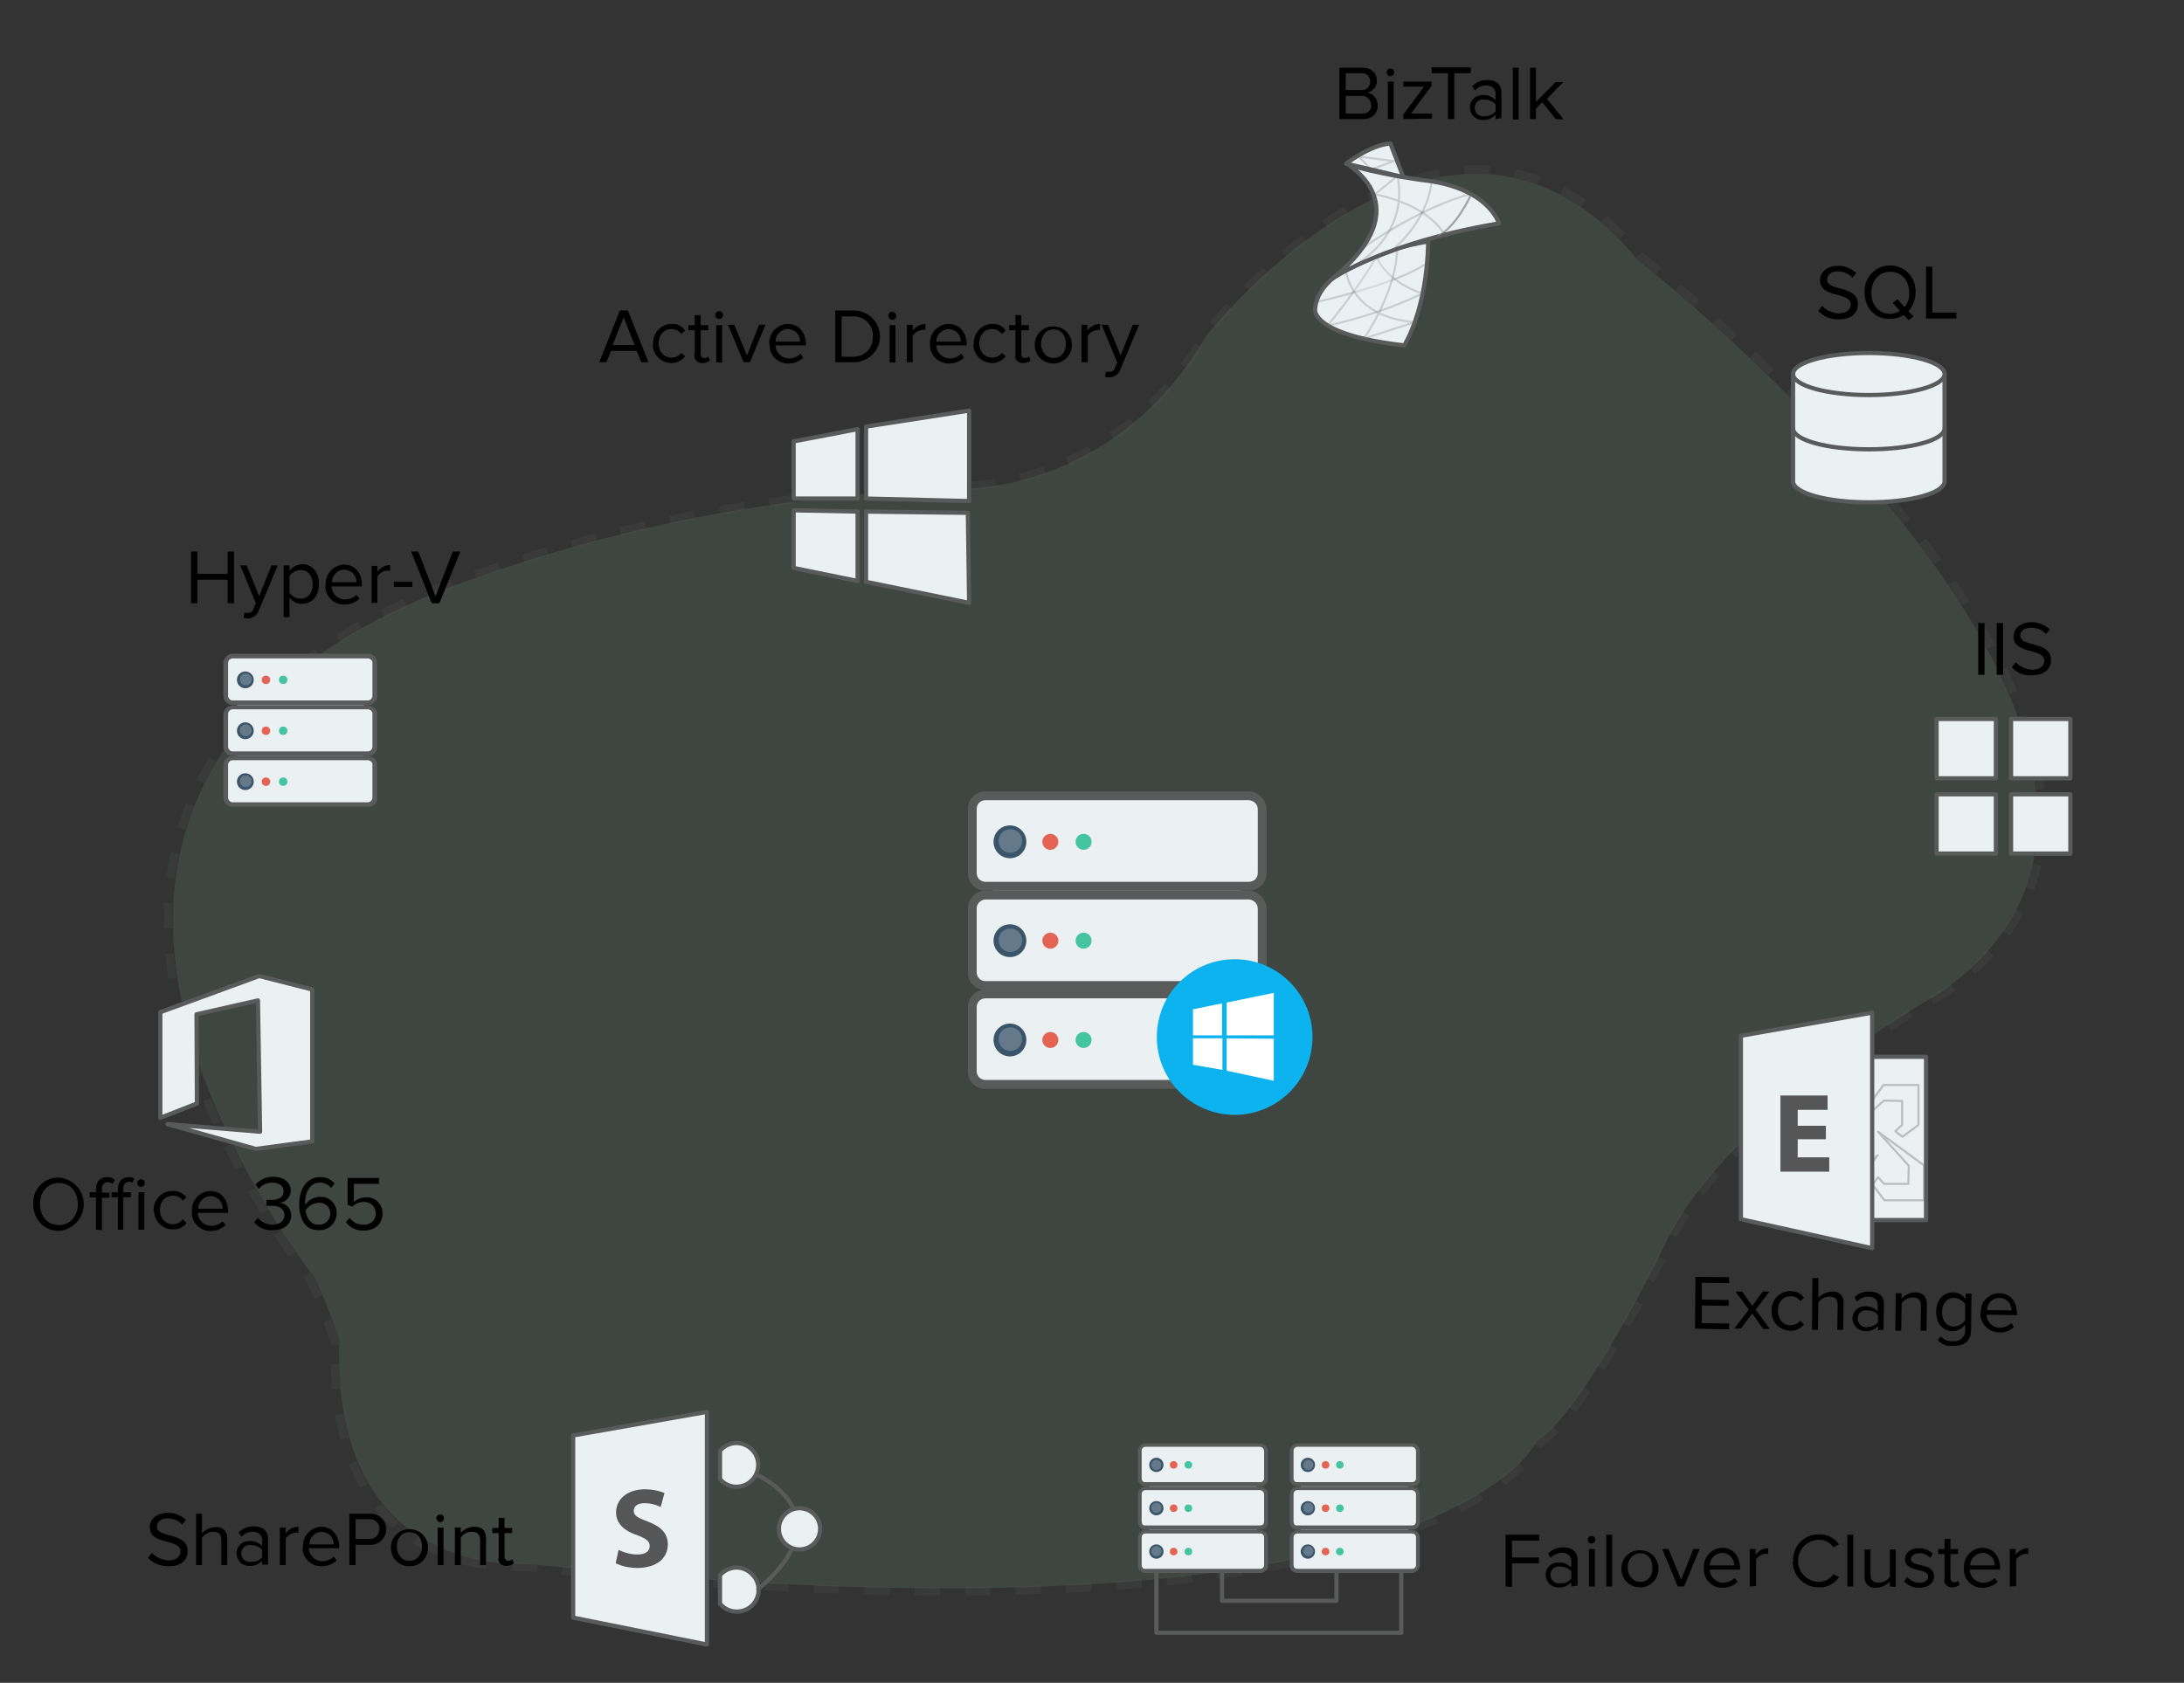 <?xml version="1.0" encoding="utf-8"?>
<!-- Generator: Adobe Illustrator 24.0.1, SVG Export Plug-In . SVG Version: 6.00 Build 0)  -->
<svg version="1.1" id="Layer_1" xmlns="http://www.w3.org/2000/svg" xmlns:xlink="http://www.w3.org/1999/xlink" x="0px" y="0px"
	 viewBox="0 0 519 400" style="enable-background:new 0 0 519 400;" xml:space="preserve">
<rect x="0" y="0" width="519" height="400" fill="#333333" stroke="none"/>
<style type="text/css">
	.st0{opacity:0.1;fill:#AAE8B9;enable-background:new    ;}
	.st1{opacity:0.16;fill:none;stroke:#606361;stroke-width:2;stroke-miterlimit:10;stroke-dasharray:6;enable-background:new    ;}
	.st2{fill:#EBF0F3;stroke:#595A5A;stroke-linecap:round;stroke-linejoin:round;}
	
		.st3{opacity:0.22;fill:#EBF0F3;stroke:#595A5A;stroke-width:0.5;stroke-linecap:round;stroke-linejoin:round;enable-background:new    ;}
	
		.st4{opacity:0.49;fill:#EBF0F3;stroke:#595A5A;stroke-width:0.5;stroke-linecap:round;stroke-linejoin:round;enable-background:new    ;}
	
		.st5{opacity:0.22;fill:none;stroke:#595A5A;stroke-width:0.5;stroke-linecap:round;stroke-linejoin:round;enable-background:new    ;}
	
		.st6{opacity:0.33;fill:#EBF0F3;stroke:#595A5A;stroke-width:0.5;stroke-linecap:round;stroke-linejoin:round;enable-background:new    ;}
	.st7{fill:#565656;}
	.st8{fill:none;stroke:#595A5A;stroke-linecap:round;stroke-linejoin:round;}
	.st9{fill:#999999;}
	.st10{fill:#595A5A;}
	.st11{fill:#EBF0F3;}
	.st12{fill:#3A556A;}
	.st13{fill:#64798A;}
	.st14{fill:#E56353;}
	.st15{fill:#44C4A1;}
	.st16{fill:#0CB3EE;}
	.st17{fill:#FFFFFF;}
</style>
<title>windows-aug7-final</title>
<path class="st0" d="M80.6,319c0-1.7-5-14.1-6-15.5c-4.9-6.5-9.4-13.4-13.4-20.5c-11.3-19.7-19.8-41.4-20.1-63.5
	c-0.3-22.3,9.2-43.3,28.3-59c12.4-10.1,27.6-17.6,43.5-23.1c38-13.4,75.3-20.1,116.6-21.3c0,0,35.6,0.7,57.1-36.2
	c0,0,57.1-73.1,102.6-18.1c0,0,151.4,118.4,72,174.1c0,0-52.1,29.2-66.2,61.3c0,0-19,39-29.8,45.3c0,0-22.3,52.2-239.9,29.2
	C125.2,371.6,78.9,376.1,80.6,319z"/>
<path class="st1" d="M79.6,319.6c0-1.7-5-14.2-6-15.6c-4.9-6.6-9.4-13.5-13.5-20.6c-11.4-19.8-19.9-41.6-20.2-63.9
	s9.3-43.6,28.5-59.3c12.4-10.2,27.8-17.6,43.7-23.3c38.2-13.5,75.8-20.2,117.2-21.4c0,0,35.8,0.7,57.4-36.4
	c0,0,57.4-73.5,103.1-18.2c0,0,152.2,119,72.4,175c0,0-52.4,29.4-66.5,61.6c0,0-19.1,39.2-29.9,45.5c0,0-22.5,52.5-241.2,29.4
	C124.4,372.4,77.9,377,79.6,319.6z"/>
<g>
	<path d="M54.1,143.4v-5.6h-7.2v5.6h-1.5v-12.3h1.5v5.3h7.2v-5.3h1.5v12.3H54.1z"/>
	<path d="M58.1,145.6c0.2,0.1,0.5,0.1,0.8,0.1c0.6,0,1.2-0.3,1.3-0.9l0.6-1.4l-3.7-9h1.5l3,7.3l2.9-7.3H66l-4.5,10.7
		c-0.4,1.1-1.4,1.9-2.6,1.9c-0.3,0-0.7-0.1-1-0.1L58.1,145.6z"/>
	<path d="M68.8,142v4.7h-1.4v-12.3h1.4v1.3c0.7-1,1.8-1.5,3-1.6c2.3,0,4,1.8,4,4.7s-1.6,4.7-4,4.7C70.6,143.6,69.5,143,68.8,142z
		 M74.3,138.9c0-2-1.1-3.4-2.8-3.4c-1.1,0-2,0.5-2.7,1.4v4c0.6,0.9,1.6,1.4,2.7,1.4C73.2,142.3,74.3,140.9,74.3,138.9L74.3,138.9z"
		/>
	<path d="M77.4,138.9c-0.1-2.5,1.8-4.5,4.2-4.7c0,0,0.1,0,0.1,0c2.7,0,4.3,2.1,4.3,4.8v0.4h-7.2c0,1.7,1.5,3.1,3.2,3.1c0,0,0,0,0,0
		c1,0,2-0.4,2.7-1.1l0.7,0.9c-0.9,0.9-2.2,1.4-3.5,1.4c-2.4,0.1-4.5-1.8-4.6-4.2C77.4,139.2,77.4,139,77.4,138.9z M81.8,135.4
		c-1.6,0-2.9,1.4-2.9,3h5.8c0.1-1.6-1.2-2.9-2.8-3C81.9,135.4,81.9,135.4,81.8,135.4L81.8,135.4z"/>
	<path d="M88.3,143.4v-8.9h1.4v1.4c0.7-1,1.8-1.6,3-1.6v1.4c-0.2,0-0.4-0.1-0.6-0.1c-1,0.1-1.9,0.6-2.4,1.4v6.3H88.3z"/>
</g>
<g>
	<path d="M93.6,139.5v-1.2H98v1.2H93.6z"/>
</g>
<g>
	<path d="M102.6,143.4l-4.9-12.3h1.7l4.1,10.6l4.1-10.6h1.8l-5,12.3H102.6z"/>
</g>
<g>
	<path d="M432.1,73.9l0.9-1.2c1,1.1,2.4,1.7,3.9,1.8c2.2,0,2.9-1.2,2.9-2.1c0-3.2-7.3-1.4-7.3-5.8c0-2,1.8-3.4,4.2-3.4
		c1.6-0.1,3.2,0.6,4.4,1.7l-0.9,1.1c-0.9-1-2.2-1.5-3.5-1.5c-1.5,0-2.5,0.8-2.5,2c0,2.8,7.3,1.2,7.3,5.8c0,1.8-1.2,3.6-4.5,3.6
		C435,76,433.3,75.2,432.1,73.9z"/>
	<path d="M443.1,69.5c-0.2-3.4,2.4-6.2,5.7-6.4c3.4-0.2,6.2,2.4,6.4,5.7c0,0.2,0,0.5,0,0.7c0,1.7-0.6,3.3-1.7,4.5l1.2,1.2l-1.1,0.9
		l-1.2-1.2c-1,0.6-2.1,0.9-3.3,0.9C445.6,75.9,443.1,73.2,443.1,69.5z M451.5,73.9l-1.7-1.9l1.1-0.9l1.7,1.9c0.8-1,1.2-2.2,1.1-3.4
		c0-2.9-1.8-5-4.5-5s-4.5,2.1-4.5,5s1.8,5,4.5,5C450,74.6,450.8,74.3,451.5,73.9L451.5,73.9z"/>
	<path d="M457.7,75.7V63.4h1.5v10.9h5.7v1.4H457.7z"/>
</g>
<g>
	<path d="M152.4,86.1l-1.1-2.7h-6.1l-1.1,2.7h-1.7l4.9-12.3h1.9l4.9,12.3L152.4,86.1z M148.2,75.4l-2.6,6.6h5.2L148.2,75.4z"/>
	<path d="M155.2,81.7c-0.1-2.4,1.7-4.5,4.1-4.7c0.1,0,0.2,0,0.3,0c1.3-0.1,2.5,0.5,3.2,1.6l-0.9,0.8c-0.5-0.7-1.4-1.2-2.3-1.2
		c-1.9,0-3.1,1.5-3.1,3.4s1.2,3.4,3.1,3.4c0.9,0,1.7-0.4,2.3-1.1l0.9,0.8c-0.8,1-2,1.6-3.2,1.6c-2.4,0-4.4-1.9-4.5-4.3
		C155.2,81.9,155.2,81.8,155.2,81.7z"/>
	<path d="M165.1,84.3v-5.8h-1.5v-1.2h1.5v-2.4h1.4v2.4h1.8v1.2h-1.8V84c0,0.7,0.3,1.1,0.9,1.1c0.3,0,0.7-0.1,0.9-0.4l0.4,1
		c-0.5,0.4-1.1,0.6-1.7,0.6c-1,0.1-1.9-0.6-2-1.6C165,84.6,165,84.4,165.1,84.3z"/>
	<path d="M170,75c-0.1-0.5,0.3-1,0.8-1c0.5-0.1,1,0.3,1,0.8c0,0.1,0,0.1,0,0.2c-0.1,0.5-0.5,0.9-1,0.8C170.4,75.8,170,75.4,170,75z
		 M170.2,86.1v-8.8h1.4v8.9L170.2,86.1z"/>
	<path d="M176.7,86.1l-3.7-8.9h1.5l3,7.3l2.9-7.3h1.5l-3.7,8.9H176.7z"/>
	<path d="M182.8,81.7c-0.1-2.5,1.8-4.5,4.2-4.7c0.1,0,0.1,0,0.2,0c2.7,0,4.3,2.1,4.3,4.8v0.3h-7.2c0,1.7,1.5,3.1,3.2,3.1
		c0,0,0,0,0,0c1,0,2-0.4,2.7-1.1l0.7,0.9c-0.9,0.9-2.2,1.4-3.5,1.4c-2.4,0.1-4.5-1.8-4.5-4.3C182.8,81.9,182.8,81.8,182.8,81.7z
		 M187.2,78.2c-1.6,0-2.9,1.4-2.9,3h5.8c0.1-1.6-1.2-2.9-2.8-3C187.3,78.1,187.3,78.1,187.2,78.2L187.2,78.2z"/>
	<path d="M198.5,86.1V73.8h4.2c3.4-0.1,6.2,2.5,6.4,5.9s-2.5,6.2-5.9,6.4c-0.2,0-0.3,0-0.5,0L198.5,86.1z M207.4,80
		c0.2-2.5-1.7-4.6-4.2-4.8c-0.2,0-0.4,0-0.5,0H200v9.6h2.7c2.5,0.1,4.6-1.8,4.7-4.3C207.4,80.3,207.4,80.2,207.4,80z"/>
	<path d="M211.1,75c0-0.5,0.4-0.9,0.9-0.9c0.5,0,0.9,0.4,1,0.9c0,0.5-0.3,1-0.9,1c0,0-0.1,0-0.1,0C211.5,76,211.1,75.6,211.1,75
		C211.1,75,211.1,75,211.1,75z M211.4,86.1v-8.8h1.4v8.9L211.4,86.1z"/>
	<path d="M215.5,86.1v-8.9h1.4v1.4c0.7-1,1.8-1.6,3-1.6v1.4c-0.2,0-0.4,0-0.6,0c-1,0.1-1.9,0.6-2.4,1.4v6.3L215.5,86.1z"/>
	<path d="M221,81.7c-0.1-2.5,1.8-4.5,4.2-4.7c0.1,0,0.1,0,0.2,0c2.7,0,4.3,2.1,4.3,4.8v0.3h-7.2c0,1.7,1.5,3.1,3.2,3.1c0,0,0,0,0,0
		c1,0,2-0.4,2.7-1.1l0.7,0.9c-0.9,0.9-2.2,1.4-3.5,1.4c-2.4,0.1-4.5-1.8-4.6-4.2C221,82,221,81.8,221,81.7z M225.4,78.2
		c-1.6,0.1-2.9,1.4-2.9,3h5.8c0.1-1.6-1.2-2.9-2.8-3C225.5,78.2,225.4,78.1,225.4,78.2L225.4,78.2z"/>
	<path d="M231.4,81.7c-0.1-2.4,1.7-4.5,4.1-4.7c0.1,0,0.2,0,0.3,0c1.3-0.1,2.5,0.5,3.2,1.6l-0.9,0.8c-0.5-0.7-1.4-1.2-2.3-1.2
		c-1.9,0-3.1,1.5-3.1,3.4s1.2,3.4,3.1,3.4c0.9,0,1.7-0.4,2.3-1.1l0.9,0.8c-0.8,1-2,1.6-3.2,1.6c-2.4,0-4.4-1.9-4.5-4.3
		C231.4,81.9,231.4,81.8,231.4,81.7z"/>
	<path d="M241.3,84.3v-5.8h-1.5v-1.2h1.5v-2.4h1.4v2.4h1.8v1.2h-1.8V84c0,0.7,0.3,1.1,0.9,1.1c0.3,0,0.7-0.1,0.9-0.4l0.4,1
		c-0.5,0.4-1.1,0.6-1.7,0.6c-1,0.1-1.9-0.6-2-1.6C241.3,84.6,241.3,84.4,241.3,84.3z"/>
	<path d="M245.9,81.7c0.1-2.4,2.2-4.3,4.7-4.1c2.4,0.1,4.3,2.2,4.1,4.7c-0.1,2.3-2.1,4.1-4.4,4.1c-2.4,0-4.4-1.9-4.4-4.3
		C245.9,81.9,245.9,81.8,245.9,81.7z M253.3,81.7c0-1.8-1-3.4-2.9-3.4s-3,1.6-3,3.4s1.1,3.4,3,3.4S253.3,83.5,253.3,81.7z"/>
	<path d="M257,86.1v-8.9h1.4v1.4c0.7-1,1.8-1.6,3-1.6v1.4c-0.2,0-0.4,0-0.5,0c-1,0.1-1.9,0.6-2.4,1.4v6.3L257,86.1z"/>
	<path d="M262.8,88.3c0.2,0.1,0.5,0.1,0.8,0.1c0.6,0,1.2-0.3,1.3-0.9l0.6-1.3l-3.7-9h1.5l3,7.3l2.9-7.3h1.5l-4.5,10.7
		c-0.4,1.1-1.4,1.8-2.6,1.8c-0.3,0-0.7-0.1-1-0.1L262.8,88.3z"/>
</g>
<g>
	<path d="M318.3,28.3V16.1h5.5c2.1,0,3.4,1.3,3.4,3.1c0,1.3-0.9,2.5-2.2,2.8c1.4,0.3,2.4,1.6,2.4,3c0,2-1.3,3.3-3.5,3.3L318.3,28.3z
		 M325.6,19.4c0-1.1-0.8-2-1.8-2c-0.1,0-0.2,0-0.3,0h-3.7v4h3.7c1,0.1,2-0.6,2.1-1.7C325.6,19.6,325.6,19.5,325.6,19.4z M325.8,24.9
		c0-1.1-0.9-2.1-2-2.1c-0.1,0-0.2,0-0.2,0h-3.8V27h3.8c1.1,0.2,2.1-0.6,2.3-1.7C325.8,25.2,325.9,25,325.8,24.9z"/>
	<path d="M329.5,17.2c0-0.5,0.4-0.9,0.9-0.9c0.5,0,0.9,0.4,0.9,0.9c0,0,0,0,0,0c0,0.5-0.4,0.9-0.9,0.9
		C330,18.2,329.6,17.8,329.5,17.2z M329.8,28.3v-8.9h1.4v8.9L329.8,28.3z"/>
</g>
<g>
	<path d="M333.5,28.3v-1.1l4.9-6.6h-4.9v-1.2h6.7v1l-4.9,6.6h5v1.2L333.5,28.3z"/>
</g>
<g>
	<path d="M344.1,28.3V17.4h-3.9v-1.4h9.3v1.4h-3.9v10.9H344.1z"/>
</g>
<g>
	<path d="M355.4,28.3v-1c-0.8,0.8-1.9,1.3-3,1.2c-1.7,0.1-3-1.2-3.1-2.9c0,0,0,0,0-0.1c0-1.6,1.3-2.9,2.9-2.9c0.1,0,0.2,0,0.2,0
		c1.1-0.1,2.2,0.4,3,1.2v-1.6c0-1.2-1-1.9-2.2-1.9c-1,0-2,0.4-2.7,1.2l-0.6-1c0.9-1,2.2-1.5,3.5-1.5c1.9,0,3.4,0.9,3.4,3v6.1
		L355.4,28.3z M355.4,26.5v-1.7c-0.6-0.7-1.5-1.1-2.5-1.1c-1.1-0.3-2.2,0.4-2.4,1.5s0.4,2.2,1.5,2.4c0.3,0.1,0.7,0.1,1,0
		C353.8,27.6,354.8,27.2,355.4,26.5z"/>
	<path d="M359.5,28.3V16.1h1.4v12.3H359.5z"/>
	<path d="M369.7,28.3l-3.2-4l-1.5,1.5v2.5h-1.4V16.1h1.4v8.1l4.7-4.7h1.8l-3.9,4l4,4.9L369.7,28.3z"/>
</g>
<g>
	<path d="M7.9,286.2c-0.2-3.3,2.3-6.1,5.6-6.3c0.1,0,0.3,0,0.4,0c3.5,0.2,6.2,3.2,6,6.7c-0.2,3.2-2.8,5.8-6,6
		C10.4,292.5,7.9,289.8,7.9,286.2z M18.5,286.2c0-2.9-1.8-5-4.5-5s-4.5,2.1-4.5,5s1.8,5,4.5,5S18.5,289,18.5,286.2z"/>
	<path d="M22.8,292.3v-7.7h-1.5v-1.2h1.5v-0.7c0-1.8,1-2.9,2.6-2.9c0.7,0,1.4,0.2,1.9,0.7l-0.6,0.9c-0.3-0.3-0.7-0.4-1.1-0.4
		c-0.9,0-1.4,0.6-1.4,1.8v0.7H26v1.2h-1.8v7.7L22.8,292.3z M28,292.3v-7.7h-1.5v-1.2H28v-0.7c0-1.8,1-2.9,2.6-2.9
		c0.5,0,0.9,0.1,1.3,0.3l-0.4,1c-0.2-0.1-0.5-0.2-0.8-0.2c-0.9,0-1.4,0.6-1.4,1.8v0.7h1.8v1.2h-1.8v7.7L28,292.3z M32.6,281.2
		c0-0.5,0.4-0.9,0.9-0.9s0.9,0.4,0.9,0.9s-0.4,0.9-0.9,0.9S32.6,281.7,32.6,281.2z M32.9,292.3v-8.9h1.4v8.9H32.9z"/>
	<path d="M36.5,287.8c-0.1-2.4,1.7-4.5,4.1-4.7c0.1,0,0.2,0,0.4,0c1.3-0.1,2.5,0.5,3.3,1.5l-0.9,0.8c-0.5-0.8-1.4-1.2-2.3-1.2
		c-1.9,0-3.1,1.5-3.1,3.4s1.2,3.4,3.1,3.4c0.9,0,1.8-0.4,2.3-1.2l0.9,0.9c-0.7,1-1.9,1.6-3.2,1.5c-2.4,0.1-4.4-1.9-4.5-4.3
		C36.5,288.1,36.5,288,36.5,287.8z"/>
	<path d="M45.6,287.8c-0.1-2.5,1.8-4.5,4.2-4.7c0,0,0.1,0,0.1,0c2.7,0,4.3,2.1,4.3,4.8v0.4h-7.2c0,1.7,1.5,3.1,3.2,3.1c0,0,0,0,0,0
		c1,0,2-0.4,2.7-1.1l0.7,0.9c-0.9,0.9-2.2,1.4-3.5,1.4c-2.4,0.1-4.5-1.9-4.5-4.3C45.6,288.1,45.6,288,45.6,287.8z M50,284.3
		c-1.6,0.1-2.9,1.4-2.9,3h5.8c0.1-1.6-1.2-2.9-2.8-3C50.1,284.3,50.1,284.3,50,284.3z"/>
	<path d="M60.4,290.5l0.9-1c0.8,1,2.1,1.6,3.4,1.6c1.8,0,2.9-0.9,2.9-2.3s-1.2-2.2-3-2.2c-0.5,0-1.1,0-1.3,0v-1.4c0.2,0,0.8,0,1.3,0
		c1.5,0,2.8-0.6,2.8-2s-1.2-2.1-2.7-2.1c-1.2,0-2.4,0.5-3.2,1.5l-0.8-1c1-1.2,2.6-1.9,4.2-1.9c2.3,0,4.2,1.2,4.2,3.3
		c0,1.5-1.2,2.8-2.7,2.9c1.6,0.1,2.8,1.4,2.8,3c0,2-1.6,3.5-4.3,3.5C63.1,292.6,61.4,291.8,60.4,290.5z"/>
	<path d="M71.1,286.2c0-3.3,1.6-6.4,5-6.4c1.3-0.1,2.5,0.5,3.4,1.5l-0.8,1.1c-0.6-0.8-1.6-1.3-2.7-1.3c-2.4,0-3.5,2.4-3.5,4.8
		c0,0.2,0,0.3,0,0.5c0.8-1.1,2.1-1.9,3.5-1.9c2-0.2,3.8,1.4,4,3.4c0,0.2,0,0.3,0,0.5c0,2.2-1.8,4-4,4c-0.1,0-0.2,0-0.3,0
		C72.4,292.5,71.1,289.5,71.1,286.2z M78.5,288.6c0.1-1.4-1-2.6-2.4-2.7c-0.1,0-0.3,0-0.4,0c-1.3,0.1-2.4,0.7-3.1,1.8
		c0.2,1.5,1,3.4,3.1,3.4C77.2,291.2,78.4,290.1,78.5,288.6C78.5,288.6,78.5,288.6,78.5,288.6z"/>
	<path d="M82.2,290.5l0.9-1c0.8,1.1,2.1,1.7,3.4,1.6c1.5,0.1,2.7-1,2.8-2.5c0-0.1,0-0.1,0-0.2c0-1.4-1.1-2.6-2.5-2.7
		c-0.1,0-0.2,0-0.3,0c-1.1,0-2.1,0.4-2.8,1.1l-1.1-0.4V280h7.5v1.4h-6v4.3c0.8-0.7,1.8-1.1,2.9-1.1c2.1-0.1,3.8,1.5,3.9,3.6
		c0,0.1,0,0.2,0,0.3c0,2.5-1.9,4-4.4,4C84.9,292.6,83.2,291.9,82.2,290.5z"/>
</g>
<g>
	<path d="M35.2,370.3l0.9-1.2c1,1.1,2.4,1.7,3.9,1.8c2.2,0,2.9-1.2,2.9-2.1c0-3.2-7.3-1.4-7.3-5.8c0-2,1.8-3.4,4.2-3.4
		c1.6-0.1,3.2,0.6,4.4,1.7l-0.9,1.1c-0.9-1-2.2-1.5-3.5-1.5c-1.5,0-2.5,0.8-2.5,2c0,2.8,7.3,1.2,7.3,5.8c0,1.8-1.2,3.6-4.5,3.6
		C38.1,372.3,36.4,371.6,35.2,370.3z"/>
	<path d="M52.6,372v-5.9c0-1.6-0.8-2-2-2c-1,0-2,0.6-2.6,1.4v6.5h-1.4v-12.2H48v4.7c0.8-0.9,2-1.5,3.2-1.5c1.4-0.2,2.6,0.8,2.8,2.1
		c0,0.2,0,0.5,0,0.7v6.2H52.6z"/>
	<path d="M62.3,372v-1c-0.8,0.8-1.9,1.3-3,1.2c-1.7,0.1-3-1.2-3.1-2.9c0,0,0,0,0-0.1c0-1.6,1.3-2.9,2.9-2.9c0.1,0,0.2,0,0.2,0
		c1.1-0.1,2.2,0.4,3,1.2V366c0-1.2-1-1.9-2.2-1.9c-1,0-2,0.4-2.7,1.2l-0.7-1c0.9-1,2.2-1.5,3.6-1.5c1.9,0,3.4,0.9,3.4,3v6.1H62.3z
		 M62.3,370.1v-1.7c-0.6-0.7-1.5-1.1-2.5-1.1c-1.1-0.3-2.2,0.4-2.4,1.5c-0.3,1.1,0.4,2.2,1.5,2.4c0.3,0.1,0.6,0.1,0.9,0
		C60.8,371.3,61.7,370.9,62.3,370.1L62.3,370.1z"/>
	<path d="M66.5,372v-8.9h1.4v1.4c0.7-1,1.8-1.6,3-1.6v1.4c-0.2,0-0.4-0.1-0.6,0c-1,0.1-1.9,0.6-2.4,1.4v6.3H66.5z"/>
	<path d="M72,367.6c-0.1-2.5,1.8-4.5,4.2-4.7c0,0,0.1,0,0.1,0c2.7,0,4.3,2.1,4.3,4.8v0.3h-7.2c0,1.7,1.5,3.1,3.2,3.1c0,0,0,0,0,0
		c1,0,2-0.4,2.7-1.1l0.7,0.9c-0.9,0.9-2.2,1.4-3.5,1.4c-2.4,0.1-4.5-1.8-4.6-4.2C72,367.9,72,367.7,72,367.6z M76.4,364.1
		c-1.6,0.1-2.9,1.4-2.9,3h5.8c0.1-1.6-1.2-2.9-2.8-3C76.5,364.1,76.4,364.1,76.4,364.1L76.4,364.1z"/>
</g>
<g>
	<path d="M83,372v-12.2h4.9c2-0.1,3.8,1.5,3.9,3.5c0.1,2-1.5,3.8-3.5,3.9c-0.1,0-0.3,0-0.4,0h-3.4v4.8H83z M90.2,363.4
		c0-1.3-1-2.3-2.2-2.3c-0.1,0-0.2,0-0.2,0h-3.3v4.7h3.2c1.3,0.1,2.3-0.8,2.4-2.1C90.1,363.6,90.2,363.5,90.2,363.4L90.2,363.4z"/>
</g>
<g>
	<path d="M92.9,367.6c0.1-2.4,2.2-4.3,4.7-4.1c2.4,0.1,4.3,2.2,4.1,4.7c-0.1,2.3-2.1,4.2-4.4,4.1c-2.4,0-4.4-1.9-4.4-4.3
		C92.9,367.8,92.9,367.7,92.9,367.6z M100.3,367.6c0-1.8-1-3.4-3-3.4s-3,1.6-3,3.4s1.1,3.4,3,3.4S100.3,369.4,100.3,367.6z"/>
	<path d="M103.7,361c-0.1-0.5,0.3-1,0.8-1c0.5-0.1,1,0.3,1,0.8c0,0.1,0,0.1,0,0.2c-0.1,0.5-0.5,0.9-1,0.8
		C104.1,361.8,103.8,361.4,103.7,361z M104,372v-8.9h1.4v8.9H104z"/>
	<path d="M114.1,372v-5.8c0-1.6-0.8-2.1-2-2.1c-1,0-2,0.5-2.6,1.4v6.5h-1.4v-8.9h1.4v1.3c0.8-0.9,1.9-1.5,3.2-1.5
		c1.9,0,2.8,0.9,2.8,2.9v6.2H114.1z"/>
	<path d="M118.5,370.2v-5.8h-1.5v-1.2h1.5v-2.4h1.4v2.4h1.8v1.2h-1.8v5.5c0,0.7,0.3,1.1,0.9,1.1c0.3,0,0.7-0.1,0.9-0.4l0.4,1
		c-0.5,0.4-1,0.6-1.7,0.6c-1,0.1-1.9-0.6-2-1.6C118.5,370.4,118.5,370.3,118.5,370.2z"/>
</g>
<g>
	<path d="M357.8,377.1v-12.3h8v1.4h-6.5v4h6.4v1.4h-6.4v5.6L357.8,377.1z"/>
	<path d="M373.4,377.1v-1c-0.8,0.8-1.8,1.3-3,1.2c-1.7,0.1-3-1.2-3.1-2.9c0,0,0,0,0-0.1c0-1.6,1.3-2.9,2.9-2.9c0.1,0,0.2,0,0.2,0
		c1.1-0.1,2.2,0.4,3,1.2v-1.6c0-1.2-1-1.9-2.2-1.9c-1,0-2,0.4-2.7,1.2l-0.6-1c0.9-1,2.2-1.5,3.6-1.5c1.9,0,3.4,0.9,3.4,3v6.1
		L373.4,377.1z M373.4,375.2v-1.7c-0.6-0.7-1.5-1.1-2.5-1.1c-1.1-0.3-2.2,0.4-2.4,1.5s0.4,2.2,1.5,2.4c0.3,0.1,0.7,0.1,1,0
		C371.9,376.4,372.8,376,373.4,375.2z"/>
	<path d="M377.3,366c0-0.5,0.4-0.9,0.9-0.9c0.5,0,0.9,0.4,0.9,0.9c0,0.5-0.4,0.9-0.9,0.9c0,0,0,0,0,0
		C377.7,366.9,377.3,366.5,377.3,366L377.3,366z M377.6,377.1v-8.9h1.4v8.9H377.6z"/>
	<path d="M381.7,377.1v-12.3h1.4v12.3H381.7z"/>
	<path d="M385.3,372.6c0.1-2.4,2.2-4.3,4.7-4.1c2.4,0.1,4.3,2.2,4.1,4.7c-0.1,2.3-2.1,4.2-4.4,4.1c-2.4,0-4.4-1.9-4.4-4.3
		C385.3,372.9,385.3,372.8,385.3,372.6z M392.7,372.6c0-1.8-1-3.4-2.9-3.4s-3,1.6-3,3.4s1.1,3.4,3,3.4S392.7,374.5,392.7,372.6
		L392.7,372.6z"/>
	<path d="M398.7,377.1l-3.7-8.9h1.5l3,7.3l2.9-7.3h1.5l-3.7,8.9H398.7z"/>
	<path d="M404.9,372.6c-0.1-2.5,1.8-4.5,4.2-4.7c0,0,0.1,0,0.1,0c2.7,0,4.3,2.1,4.3,4.8v0.4h-7.2c0,1.7,1.5,3.1,3.2,3.1c0,0,0,0,0,0
		c1,0,2-0.4,2.7-1.1l0.7,0.9c-0.9,0.9-2.2,1.4-3.5,1.4c-2.4,0.1-4.5-1.8-4.5-4.3C404.9,372.9,404.9,372.8,404.9,372.6z M409.2,369.1
		c-1.6,0.1-2.9,1.4-2.9,3h5.8c0.1-1.6-1.2-2.9-2.8-3C409.3,369.1,409.3,369.1,409.2,369.1L409.2,369.1z"/>
	<path d="M415.8,377.1v-8.9h1.4v1.4c0.7-1,1.8-1.6,3-1.6v1.4c-0.2,0-0.4-0.1-0.5-0.1c-1,0.1-1.9,0.6-2.4,1.4v6.3L415.8,377.1z"/>
	<path d="M426.1,371c-0.1-3.4,2.5-6.2,5.9-6.3c0.1,0,0.3,0,0.4,0c1.9,0,3.6,0.9,4.6,2.4l-1.3,0.7c-0.8-1.1-2-1.8-3.4-1.8
		c-2.8,0-5,2.2-5,5s2.2,5,5,5c1.3,0,2.6-0.7,3.4-1.8l1.3,0.7c-1,1.5-2.8,2.5-4.7,2.4c-3.4,0.1-6.2-2.6-6.3-6
		C426.1,371.3,426.1,371.1,426.1,371z"/>
	<path d="M439,377.1v-12.3h1.4v12.3H439z"/>
	<path d="M449.1,377.1v-1.2c-0.8,0.9-1.9,1.4-3.2,1.5c-1.4,0.2-2.6-0.7-2.8-2.1c0-0.2,0-0.5,0-0.7v-6.3h1.4v5.9c0,1.6,0.8,2,2,2
		c1,0,2-0.5,2.6-1.4v-6.5h1.4v8.9L449.1,377.1z"/>
	<path d="M452.5,375.9l0.7-1c0.8,0.8,1.8,1.3,2.9,1.3c1.4,0,2.1-0.6,2.1-1.5c0-2.1-5.5-0.8-5.5-4.1c0-1.4,1.2-2.6,3.3-2.6
		c1.2,0,2.4,0.4,3.3,1.3l-0.6,1c-0.7-0.7-1.6-1.2-2.6-1.1c-1.2,0-2,0.6-2,1.4c0,2,5.5,0.7,5.5,4.1c0,1.5-1.2,2.7-3.5,2.7
		C454.7,377.4,453.4,376.9,452.5,375.9z"/>
	<path d="M462.1,375.2v-5.8h-1.5v-1.2h1.5v-2.4h1.4v2.4h1.8v1.2h-1.8v5.6c0,0.7,0.3,1.1,0.9,1.1c0.3,0,0.7-0.1,0.9-0.4l0.4,1
		c-0.5,0.4-1.1,0.6-1.7,0.6c-1,0.1-1.9-0.6-2-1.6C462.1,375.5,462.1,375.4,462.1,375.2z"/>
	<path d="M466.7,372.6c-0.1-2.5,1.8-4.5,4.2-4.7c0,0,0.1,0,0.1,0c2.7,0,4.3,2.1,4.3,4.8v0.4h-7.2c0,1.7,1.4,3.1,3.2,3.1c0,0,0,0,0,0
		c1,0,2-0.4,2.7-1.1l0.7,0.9c-0.9,0.9-2.2,1.4-3.5,1.4c-2.4,0.1-4.5-1.8-4.5-4.3C466.7,372.9,466.7,372.8,466.7,372.6z M471.1,369.1
		c-1.6,0.1-2.9,1.4-2.9,3h5.8c0.1-1.6-1.2-2.9-2.8-3C471.2,369.1,471.1,369.1,471.1,369.1z"/>
	<path d="M477.6,377.1v-8.9h1.4v1.4c0.7-1,1.8-1.6,3-1.6v1.4c-0.2,0-0.4-0.1-0.5-0.1c-1,0.1-1.9,0.6-2.4,1.4v6.3L477.6,377.1z"/>
</g>
<g>
	<path d="M402.8,315.8l0.1-12.3l8,0.1v1.4l-6.5-0.1v4l6.4,0.1v1.4l-6.4-0.1v4.2l6.5,0.1v1.4L402.8,315.8z"/>
</g>
<g>
	<path d="M419,315.9l-2.6-3.7l-2.7,3.6h-1.6l3.5-4.5l-3.2-4.3h1.6l2.4,3.4l2.5-3.4h1.6l-3.3,4.3l3.4,4.6L419,315.9z"/>
</g>
<g>
	<path d="M421,311.5c-0.1-2.4,1.8-4.5,4.2-4.6c0.1,0,0.2,0,0.3,0c1.3,0,2.5,0.5,3.2,1.6l-0.9,0.8c-0.5-0.8-1.3-1.2-2.2-1.2
		c-1.9,0-3.1,1.4-3.1,3.4s1.1,3.5,3,3.5c0.9,0,1.8-0.4,2.3-1.1l0.9,0.9c-0.8,1-2,1.6-3.3,1.5c-2.4,0-4.4-2-4.4-4.4
		C421,311.7,421,311.6,421,311.5z"/>
	<path d="M436.6,316.1l0.1-5.9c0-1.6-0.8-2-2-2c-1,0-2,0.5-2.6,1.4l-0.1,6.5h-1.4l0.1-12.3h1.4l0,4.7c0.8-0.9,2-1.4,3.2-1.5
		c1.4-0.2,2.6,0.8,2.8,2.1c0,0.2,0,0.5,0,0.7l-0.1,6.3L436.6,316.1z"/>
	<path d="M446.3,316.2v-1c-0.8,0.8-1.9,1.3-3,1.2c-1.7,0-3-1.3-3.1-2.9c0,0,0-0.1,0-0.1c0-1.6,1.3-2.9,2.9-2.9c0.1,0,0.1,0,0.2,0
		c1.1,0,2.2,0.4,2.9,1.2v-1.6c0-1.2-0.9-1.9-2.2-1.9c-1,0-2,0.4-2.7,1.2l-0.6-1c0.9-1,2.2-1.5,3.6-1.4c1.9,0,3.4,0.9,3.4,3l-0.1,6.1
		L446.3,316.2z M446.3,314.3v-1.7c-0.6-0.7-1.5-1.2-2.4-1.1c-1.1-0.3-2.2,0.4-2.4,1.5s0.4,2.2,1.5,2.4c0.3,0.1,0.7,0.1,1,0
		C444.8,315.4,445.7,315,446.3,314.3L446.3,314.3z"/>
	<path d="M456.4,316.3l0.1-5.8c0-1.6-0.8-2.1-2-2.1c-1,0-2,0.5-2.6,1.4l-0.1,6.5h-1.4l0.1-8.9h1.4v1.3c0.8-0.9,2-1.5,3.2-1.5
		c1.9,0,2.8,1,2.8,2.9l-0.1,6.2H456.4z"/>
	<path d="M460.5,318.6l0.7-1c0.7,0.9,1.8,1.3,2.9,1.2c1.4,0.2,2.7-0.8,2.9-2.2c0-0.2,0-0.3,0-0.5v-1.3c-0.7,1-1.8,1.6-3,1.6
		c-2.3,0-3.9-1.8-3.9-4.6s1.7-4.6,4-4.6c1.2,0,2.3,0.6,3,1.6v-1.3h1.4l-0.1,8.6c0,3-2.1,3.9-4.3,3.8
		C462.8,320.1,461.5,319.6,460.5,318.6z M467,313.8V310c-0.6-0.9-1.6-1.4-2.6-1.5c-1.8,0-2.9,1.4-2.9,3.4s1,3.4,2.8,3.4
		C465.4,315.3,466.4,314.7,467,313.8L467,313.8z"/>
	<path d="M470.7,312c-0.1-2.4,1.8-4.5,4.2-4.6c0.1,0,0.1,0,0.2,0c2.7,0,4.2,2.1,4.2,4.8v0.4l-7.2-0.1c0,1.7,1.4,3.1,3.1,3.1
		c0,0,0,0,0,0c1,0,2-0.4,2.8-1.1l0.6,0.9c-0.9,0.9-2.2,1.4-3.5,1.3c-2.4,0-4.4-1.9-4.5-4.3C470.6,312.3,470.7,312.1,470.7,312z
		 M475.1,308.5c-1.6,0-2.9,1.3-2.9,2.9l5.8,0.1c0.1-1.6-1.2-2.9-2.7-3C475.2,308.5,475.1,308.5,475.1,308.5L475.1,308.5z"/>
</g>
<path class="st2" d="M426.1,88.9v25.5c0,2.8,8,5,18,5s18-2.2,18-5V88.9H426.1z"/>
<ellipse class="st2" cx="444.1" cy="88.9" rx="18" ry="5"/>
<path class="st2" d="M462.1,101.8c0,2.8-8,5-18,5s-18-2.2-18-5"/>
<g>
	<path d="M470.1,160.4v-12.3h1.5v12.3H470.1z"/>
	<path d="M474.5,160.4v-12.3h1.5v12.3H474.5z"/>
	<path d="M478.1,158.6l0.9-1.2c1,1.1,2.4,1.7,3.9,1.8c2.2,0,2.9-1.2,2.9-2.1c0-3.2-7.3-1.4-7.3-5.8c0-2,1.8-3.4,4.2-3.4
		c1.6-0.1,3.2,0.6,4.4,1.7l-0.9,1.1c-0.9-1-2.2-1.5-3.6-1.5c-1.5,0-2.5,0.8-2.5,1.9c0,2.8,7.3,1.2,7.3,5.8c0,1.8-1.2,3.6-4.5,3.6
		C481.1,160.7,479.3,160,478.1,158.6z"/>
</g>
<path class="st2" d="M333.7,82.1c0,0,5.4-8.3,5.7-24.7c0,0-26.1,3.9-26.9,16.2C312.5,73.7,311.8,79.6,333.7,82.1z"/>
<path class="st3" d="M313.2,71.7c0,0,19.1-4.2,25.9-9.2"/>
<path class="st3" d="M338,69.8c-7.2,3.4-14.7,5.9-22.5,7.6c0,0,7.7-9.4,11.6-16.4C327.2,61,328.7,66.5,338,69.8z"/>
<path class="st3" d="M332,59.1c-0.1,10.3-7.9,21.4-7.9,21.4l12-3.9C320.5,75.2,319.8,64,319.8,64"/>
<path class="st2" d="M316.8,66.1c0,0,12.5-8.5,39.4-13c0,0-2.4-8.6-18.2-10.3c0,0-11.8-1.6-18.1-3.9C319.9,38.9,338,48.7,316.8,66.1
	z"/>
<path class="st2" d="M319.9,38.9c0,0,5.6-4.4,10.5-4.8l3.1,8L319.9,38.9z"/>
<path class="st4" d="M349.6,46.2c-3.9,8.3-8.1,10.1-8.1,10.1"/>
<path class="st3" d="M330.9,59.4c0,0,8.3-6.5,9.3-16.3"/>
<path class="st5" d="M343.3,55.8c-4.6-7.7-16.6-9.6-16.6-9.6l5.4-4.4c2.9,15.1-11,21.7-11,21.7"/>
<path class="st5" d="M323.6,59.1c0,0,13.8-9.9,26-13"/>
<polygon class="st5" points="325.8,40.3 322.9,37.2 331.2,38.3 "/>
<polygon class="st2" points="39.8,267.2 60.8,273.1 74.2,271.3 74.2,235.2 61.6,232 38.1,240.6 38.1,265.7 46.8,262.3 46.7,241.1 
	61.3,237.8 61.8,269 "/>
<polygon class="st2" points="428.1,251.2 457.7,251.2 457.7,290 429.6,290 "/>
<polygon class="st6" points="439.5,268.9 447.6,257.9 455.9,257.9 455.9,267.4 452.1,270.2 450.4,268.9 452,267.4 452,261.7 
	447.7,261.6 "/>
<polygon class="st6" points="446.3,269 457.2,277 457.2,285.3 447.8,285.3 445,281.6 446.3,279.8 447.7,281.4 453.5,281.4 
	453.6,277.1 "/>
<polygon class="st6" points="446.2,274.6 438.2,285.6 429.9,285.6 429.9,276.1 433.6,273.3 435.4,274.6 433.8,276.1 433.8,281.9 
	438.1,281.9 "/>
<polygon class="st6" points="440.9,274.3 429.9,266.3 429.9,257.9 439.4,257.9 442.2,261.7 440.9,263.4 439.4,261.8 433.6,261.8 
	433.6,266.1 "/>
<polygon class="st2" points="413.7,289.8 413.7,246.2 444.9,240.7 444.9,296.7 "/>
<g>
	<path class="st7" d="M433.9,270.8h-6.7v4.3h7.5v3.4h-11.6v-18.1h11.2v3.4h-7.1v3.8h6.7L433.9,270.8z"/>
</g>
<polygon class="st2" points="136.2,384.5 136.2,341.2 168,335.6 168,390.9 "/>
<path class="st2" d="M175,372.6c-1.5,0-2.9,0.7-3.9,1.8v6.8c1.8,2.2,5.1,2.5,7.3,0.7c2.2-1.8,2.5-5.1,0.7-7.3c0,0-0.1-0.1-0.1-0.1
	C178,373.3,176.6,372.6,175,372.6z"/>
<path class="st8" d="M177.2,349.3c0,0,25.6,9.2,3,28.4"/>
<circle class="st2" cx="190" cy="363.4" r="4.9"/>
<path class="st2" d="M175,343c-1.5,0-2.9,0.7-3.9,1.8v6.8c1.9,2.2,5.2,2.4,7.3,0.5c2.1-1.8,2.4-5,0.6-7.2
	C178,343.7,176.5,343,175,343z"/>
<g>
	<path class="st7" d="M147,368.4c1.4,0.7,3,1.1,4.5,1.1c1.9,0,2.9-0.8,2.9-2s-0.9-1.8-3-2.6c-3-1-5-2.7-5-5.4c0-3.1,2.6-5.5,6.9-5.5
		c1.6,0,3.2,0.3,4.6,0.9l-0.9,3.3c-1.2-0.6-2.5-0.9-3.8-0.9c-1.8,0-2.6,0.8-2.6,1.8c0,1.2,1,1.7,3.4,2.6c3.2,1.2,4.7,2.9,4.7,5.4
		c0,3-2.3,5.6-7.3,5.6c-1.8,0-3.5-0.4-5.1-1.1L147,368.4z"/>
</g>
<rect x="460.2" y="170.9" class="st2" width="14.1" height="14.1"/>
<rect x="477.9" y="170.9" class="st2" width="14.1" height="14.1"/>
<rect x="460.2" y="188.8" class="st2" width="14.1" height="14.1"/>
<rect x="477.9" y="188.8" class="st2" width="14.1" height="14.1"/>
<path class="st2" d="M188.6,104.9c0.3,0,15.2-2.9,15.2-2.9v16.5h-15.2V104.9z"/>
<polygon class="st2" points="205.8,101.4 230.3,97.6 230.3,119.1 205.8,118.5 "/>
<polygon class="st2" points="188.6,135 188.6,121.3 203.8,121.6 203.8,138.1 "/>
<polygon class="st2" points="205.8,121.6 230,121.9 230.3,143.3 205.8,138.3 "/>
<rect x="236.1" y="209.8" class="st9" width="58.7" height="27.6"/>
<path class="st10" d="M296.8,211.7h-62.6c-2.2,0.1-4.1-1.7-4.2-3.9v-15.5c0-2.3,1.9-4.2,4.2-4.2h62.6c2.2,0.1,4,1.9,4.2,4.1v15.3
	C301,209.8,299.1,211.7,296.8,211.7z M234.2,207.5h62.6v-14.9c0-0.1,0-0.2-0.1-0.2h-62.5L234.2,207.5z"/>
<path class="st10" d="M296.8,258.8h-62.6c-2.2,0.1-4.1-1.6-4.2-3.8c0,0,0,0,0,0v-15.6c0-2.3,1.9-4.2,4.2-4.2h62.6
	c2.2,0.1,4,1.9,4.2,4.1v15.3C301,256.9,299.1,258.8,296.8,258.8z M234.2,254.6h62.6v-14.9c0-0.1,0-0.2-0.1-0.3h-62.5L234.2,254.6z"
	/>
<path class="st10" d="M296.8,235.3h-62.6c-2.2,0.1-4.1-1.7-4.2-3.9v-15.5c0-2.3,1.9-4.2,4.2-4.2h62.6c2.2,0.1,4,1.9,4.2,4.1v15.3
	C300.9,233.4,299.1,235.2,296.8,235.3z M234.2,231.1h62.6v-14.9c0-0.1,0-0.2-0.1-0.3h-62.5L234.2,231.1z"/>
<path class="st11" d="M296.8,190.2h-62.6c-1.2,0-2.1,0.9-2.1,2.1v15.2c0,1.1,0.8,2,1.9,2.1h62.8c1.2,0,2.1-0.9,2.1-2.1v-15.1
	C298.9,191.2,298,190.3,296.8,190.2z"/>
<path class="st11" d="M296.8,237.3h-62.6c-1.2,0-2.1,0.9-2.1,2.1v15.2c0,1.1,0.8,2,1.9,2.1h62.8c1.2,0,2.1-0.9,2.1-2.1v-15.1
	C298.9,238.3,298,237.4,296.8,237.3z"/>
<path class="st11" d="M296.8,213.8h-62.6c-1.1,0-2.1,1-2.1,2.1v15.2c0,1.1,0.8,2,1.9,2.1h62.8c1.2,0,2.1-0.9,2.1-2.1V216
	C298.9,214.8,298,213.9,296.8,213.8z"/>
<circle class="st12" cx="240" cy="200.1" r="3.9"/>
<circle class="st13" cx="240.1" cy="199.9" r="2.8"/>
<circle class="st14" cx="249.6" cy="200.1" r="1.9"/>
<circle class="st15" cx="257.5" cy="200.1" r="1.9"/>
<circle class="st12" cx="240" cy="223.6" r="3.9"/>
<circle class="st13" cx="240.1" cy="223.5" r="2.8"/>
<circle class="st14" cx="249.6" cy="223.6" r="1.9"/>
<circle class="st15" cx="257.5" cy="223.6" r="1.9"/>
<circle class="st12" cx="240" cy="247.2" r="3.9"/>
<circle class="st13" cx="240.1" cy="247" r="2.8"/>
<circle class="st14" cx="249.6" cy="247.2" r="1.9"/>
<circle class="st15" cx="257.5" cy="247.2" r="1.9"/>
<g id="Group_33">
	<circle id="Ellipse_14" class="st16" cx="293.4" cy="246.5" r="18.5"/>
	<g id="Group_28">
		<path id="Path_111" class="st17" d="M283.5,246.1v-6.2l6.9-1.4v7.6H283.5z"/>
		<path id="Path_112" class="st17" d="M291.5,238.3l11.2-2.3v10.1h-11.2V238.3z"/>
		<path id="Path_113" class="st17" d="M283.5,246.8v6.3l7,1.2v-7.5H283.5z"/>
		<path id="Path_114" class="st17" d="M291.5,246.8l11.2,0.1v10l-11.2-2.4V246.8z"/>
	</g>
</g>
<rect x="273.1" y="352.5" class="st9" width="25.6" height="12"/>
<path class="st10" d="M299.5,353.3h-27.3c-0.9,0-1.7-0.7-1.8-1.6c0,0,0-0.1,0-0.1v-6.7c0-1,0.8-1.8,1.8-1.8c0,0,0,0,0,0h27.3
	c1,0,1.8,0.8,1.8,1.8c0,0,0,0,0,0v6.7C301.3,352.6,300.5,353.3,299.5,353.3z M272.2,351.5h27.3v-6.6h-27.3V351.5z"/>
<path class="st10" d="M299.5,373.9h-27.3c-0.9,0-1.7-0.7-1.8-1.6c0,0,0-0.1,0-0.1v-6.7c0-1,0.8-1.8,1.8-1.8c0,0,0,0,0,0h27.3
	c1,0,1.8,0.8,1.8,1.8c0,0,0,0,0,0v6.7C301.4,373,300.6,373.8,299.5,373.9z M272.2,372h27.3v-6.6h-27.3V372z"/>
<path class="st10" d="M299.5,363.6h-27.3c-0.9,0-1.7-0.7-1.8-1.6c0,0,0-0.1,0-0.1v-6.7c0-1,0.8-1.8,1.8-1.8c0,0,0,0,0,0h27.3
	c1,0,1.8,0.8,1.8,1.8c0,0,0,0,0,0v6.7C301.3,362.9,300.5,363.6,299.5,363.6z M272.2,361.7h27.3v-6.6h-27.3V361.7z"/>
<path class="st11" d="M299.5,343.9h-27.3c-0.5,0-0.9,0.4-0.9,0.9v6.6c0,0.5,0.3,0.9,0.7,0.9c0,0,0,0,0.1,0h27.4
	c0.5,0,0.9-0.4,0.9-0.9v-6.6C300.3,344.3,300,344,299.5,343.9z"/>
<path class="st11" d="M299.5,364.5h-27.3c-0.5,0-0.9,0.4-0.9,0.9v6.6c0,0.5,0.3,0.9,0.7,0.9c0,0,0,0,0.1,0h27.4
	c0.5,0,0.9-0.4,0.9-0.9v-6.6C300.4,364.9,300,364.5,299.5,364.5z"/>
<path class="st11" d="M299.5,354.2h-27.3c-0.5,0-0.9,0.4-0.9,0.9v6.6c0,0.5,0.3,0.9,0.7,0.9c0,0,0,0,0.1,0h27.4
	c0.5,0,0.9-0.4,0.9-0.9v-6.6C300.3,354.6,300,354.3,299.5,354.2z"/>
<circle class="st12" cx="274.8" cy="348.2" r="1.7"/>
<circle class="st13" cx="274.8" cy="348.2" r="1.2"/>
<circle class="st14" cx="278.9" cy="348.2" r="0.9"/>
<circle class="st15" cx="282.4" cy="348.2" r="0.9"/>
<circle class="st12" cx="274.8" cy="358.5" r="1.7"/>
<circle class="st13" cx="274.8" cy="358.4" r="1.2"/>
<circle class="st14" cx="278.9" cy="358.5" r="0.9"/>
<circle class="st15" cx="282.4" cy="358.5" r="0.9"/>
<circle class="st12" cx="274.8" cy="368.8" r="1.7"/>
<circle class="st13" cx="274.8" cy="368.7" r="1.2"/>
<circle class="st14" cx="278.9" cy="368.8" r="0.9"/>
<circle class="st15" cx="282.4" cy="368.8" r="0.9"/>
<rect x="309.1" y="352.5" class="st9" width="25.6" height="12"/>
<path class="st10" d="M335.6,353.3h-27.3c-0.9,0-1.7-0.7-1.8-1.6c0,0,0-0.1,0-0.1v-6.7c0-1,0.8-1.8,1.8-1.8c0,0,0,0,0,0h27.3
	c1,0,1.8,0.8,1.8,1.8c0,0,0,0,0,0v6.7C337.4,352.6,336.6,353.3,335.6,353.3z M308.3,351.5h27.3v-6.6h-27.3L308.3,351.5z"/>
<path class="st10" d="M335.6,373.9h-27.3c-0.9,0-1.7-0.7-1.8-1.6c0,0,0-0.1,0-0.1v-6.7c0-1,0.8-1.8,1.8-1.8c0,0,0,0,0,0h27.3
	c1,0,1.8,0.8,1.8,1.8c0,0,0,0,0,0v6.7C337.3,373.1,336.5,373.8,335.6,373.9z M308.3,372h27.3v-6.6h-27.3V372z"/>
<path class="st10" d="M335.6,363.6h-27.3c-0.9,0-1.7-0.7-1.8-1.6c0,0,0-0.1,0-0.1v-6.7c0-1,0.8-1.8,1.8-1.8c0,0,0,0,0,0h27.3
	c1,0,1.8,0.8,1.8,1.8c0,0,0,0,0,0v6.7C337.4,362.9,336.6,363.6,335.6,363.6z M308.3,361.7h27.3v-6.6h-27.3L308.3,361.7z"/>
<path class="st11" d="M335.6,343.9h-27.3c-0.5,0-0.9,0.4-0.9,0.9v6.6c0,0.5,0.3,0.9,0.7,0.9c0,0,0,0,0.1,0h27.4
	c0.5,0,0.9-0.4,0.9-0.9v-6.6C336.4,344.3,336.1,344,335.6,343.9z"/>
<path class="st11" d="M335.6,364.5h-27.3c-0.5,0-0.9,0.4-0.9,0.9v6.6c0,0.5,0.3,0.9,0.7,0.9c0,0,0,0,0.1,0h27.4
	c0.5,0,0.9-0.4,0.9-0.9v-6.6C336.5,364.9,336.1,364.5,335.6,364.5z"/>
<path class="st11" d="M335.6,354.2h-27.3c-0.5,0-0.9,0.4-0.9,0.9v6.6c0,0.5,0.3,0.9,0.7,0.9c0,0,0,0,0.1,0h27.4
	c0.5,0,0.9-0.4,0.9-0.9v-6.6C336.4,354.6,336.1,354.3,335.6,354.2z"/>
<circle class="st12" cx="310.8" cy="348.2" r="1.7"/>
<circle class="st13" cx="310.9" cy="348.2" r="1.2"/>
<circle class="st14" cx="315" cy="348.2" r="0.9"/>
<circle class="st15" cx="318.4" cy="348.2" r="0.9"/>
<circle class="st12" cx="310.8" cy="358.5" r="1.7"/>
<circle class="st13" cx="310.9" cy="358.4" r="1.2"/>
<circle class="st14" cx="315" cy="358.5" r="0.9"/>
<circle class="st15" cx="318.4" cy="358.5" r="0.9"/>
<circle class="st12" cx="310.8" cy="368.8" r="1.7"/>
<circle class="st13" cx="310.9" cy="368.7" r="1.2"/>
<circle class="st14" cx="315" cy="368.8" r="0.9"/>
<circle class="st15" cx="318.4" cy="368.8" r="0.9"/>
<polyline class="st8" points="290.4,374 290.4,380.5 317.6,380.5 317.6,373.7 "/>
<polyline class="st8" points="274.8,373.6 274.8,388.1 333,388.1 333,373.9 "/>
<rect x="56.3" y="166.6" class="st9" width="30.2" height="14.2"/>
<path class="st10" d="M87.5,167.6H55.3c-1.1,0-2.1-0.9-2.2-2v-8c0-1.2,1-2.2,2.2-2.2h32.2c1.2,0,2.1,0.9,2.1,2.1v7.9
	c0.1,1.1-0.8,2.1-1.9,2.2C87.6,167.6,87.6,167.6,87.5,167.6z M55.4,165.4h32.2v-7.8H55.3L55.4,165.4z"/>
<path class="st10" d="M87.5,191.8H55.3c-1.1,0-2.1-0.9-2.2-2v-8c0-1.2,1-2.1,2.2-2.1c0,0,0,0,0,0h32.2c1.1,0,2.1,0.9,2.1,2
	c0,0,0,0.1,0,0.1v7.9c0.1,1.1-0.8,2-1.9,2.1C87.6,191.8,87.6,191.8,87.5,191.8z M55.4,189.6h32.2v-7.7H55.3L55.4,189.6z"/>
<path class="st10" d="M87.5,179.7H55.3c-1.1,0-2.1-0.9-2.2-2v-7.9c0-1.2,1-2.1,2.2-2.1c0,0,0,0,0,0h32.2c1.1,0,2.1,0.9,2.1,2
	c0,0,0,0.1,0,0.1v7.9c0,1.1-0.9,2-2,2C87.6,179.7,87.5,179.7,87.5,179.7z M55.4,177.5h32.2v-7.8H55.3L55.4,177.5z"/>
<path class="st11" d="M87.5,156.5H55.3c-0.6,0-1.1,0.5-1.1,1.1v7.8c0,0.5,0.4,1,0.9,1.1h32.3c0.6,0,1.1-0.5,1.1-1.1v-7.8
	C88.6,157.1,88.1,156.6,87.5,156.5z"/>
<path class="st11" d="M87.5,180.7H55.3c-0.6,0-1.1,0.5-1.1,1.1v7.8c0,0.5,0.4,1,0.9,1.1h32.3c0.6,0,1.1-0.5,1.1-1.1v-7.8
	C88.6,181.3,88.1,180.8,87.5,180.7z"/>
<path class="st11" d="M87.5,168.6H55.3c-0.6,0-1.1,0.5-1.1,1.1v7.8c0,0.5,0.4,1,0.9,1.1h32.3c0.6,0,1.1-0.5,1.1-1.1v-7.8
	C88.6,169.2,88.1,168.7,87.5,168.6z"/>
<circle class="st12" cx="58.3" cy="161.6" r="2"/>
<circle class="st13" cx="58.4" cy="161.5" r="1.4"/>
<circle class="st14" cx="63.2" cy="161.6" r="1"/>
<circle class="st15" cx="67.3" cy="161.6" r="1"/>
<circle class="st12" cx="58.3" cy="173.7" r="2"/>
<circle class="st13" cx="58.4" cy="173.6" r="1.4"/>
<circle class="st14" cx="63.2" cy="173.7" r="1"/>
<circle class="st15" cx="67.3" cy="173.7" r="1"/>
<circle class="st12" cx="58.3" cy="185.8" r="2"/>
<circle class="st13" cx="58.4" cy="185.7" r="1.4"/>
<circle class="st14" cx="63.2" cy="185.8" r="1"/>
<circle class="st15" cx="67.3" cy="185.8" r="1"/>
</svg>
